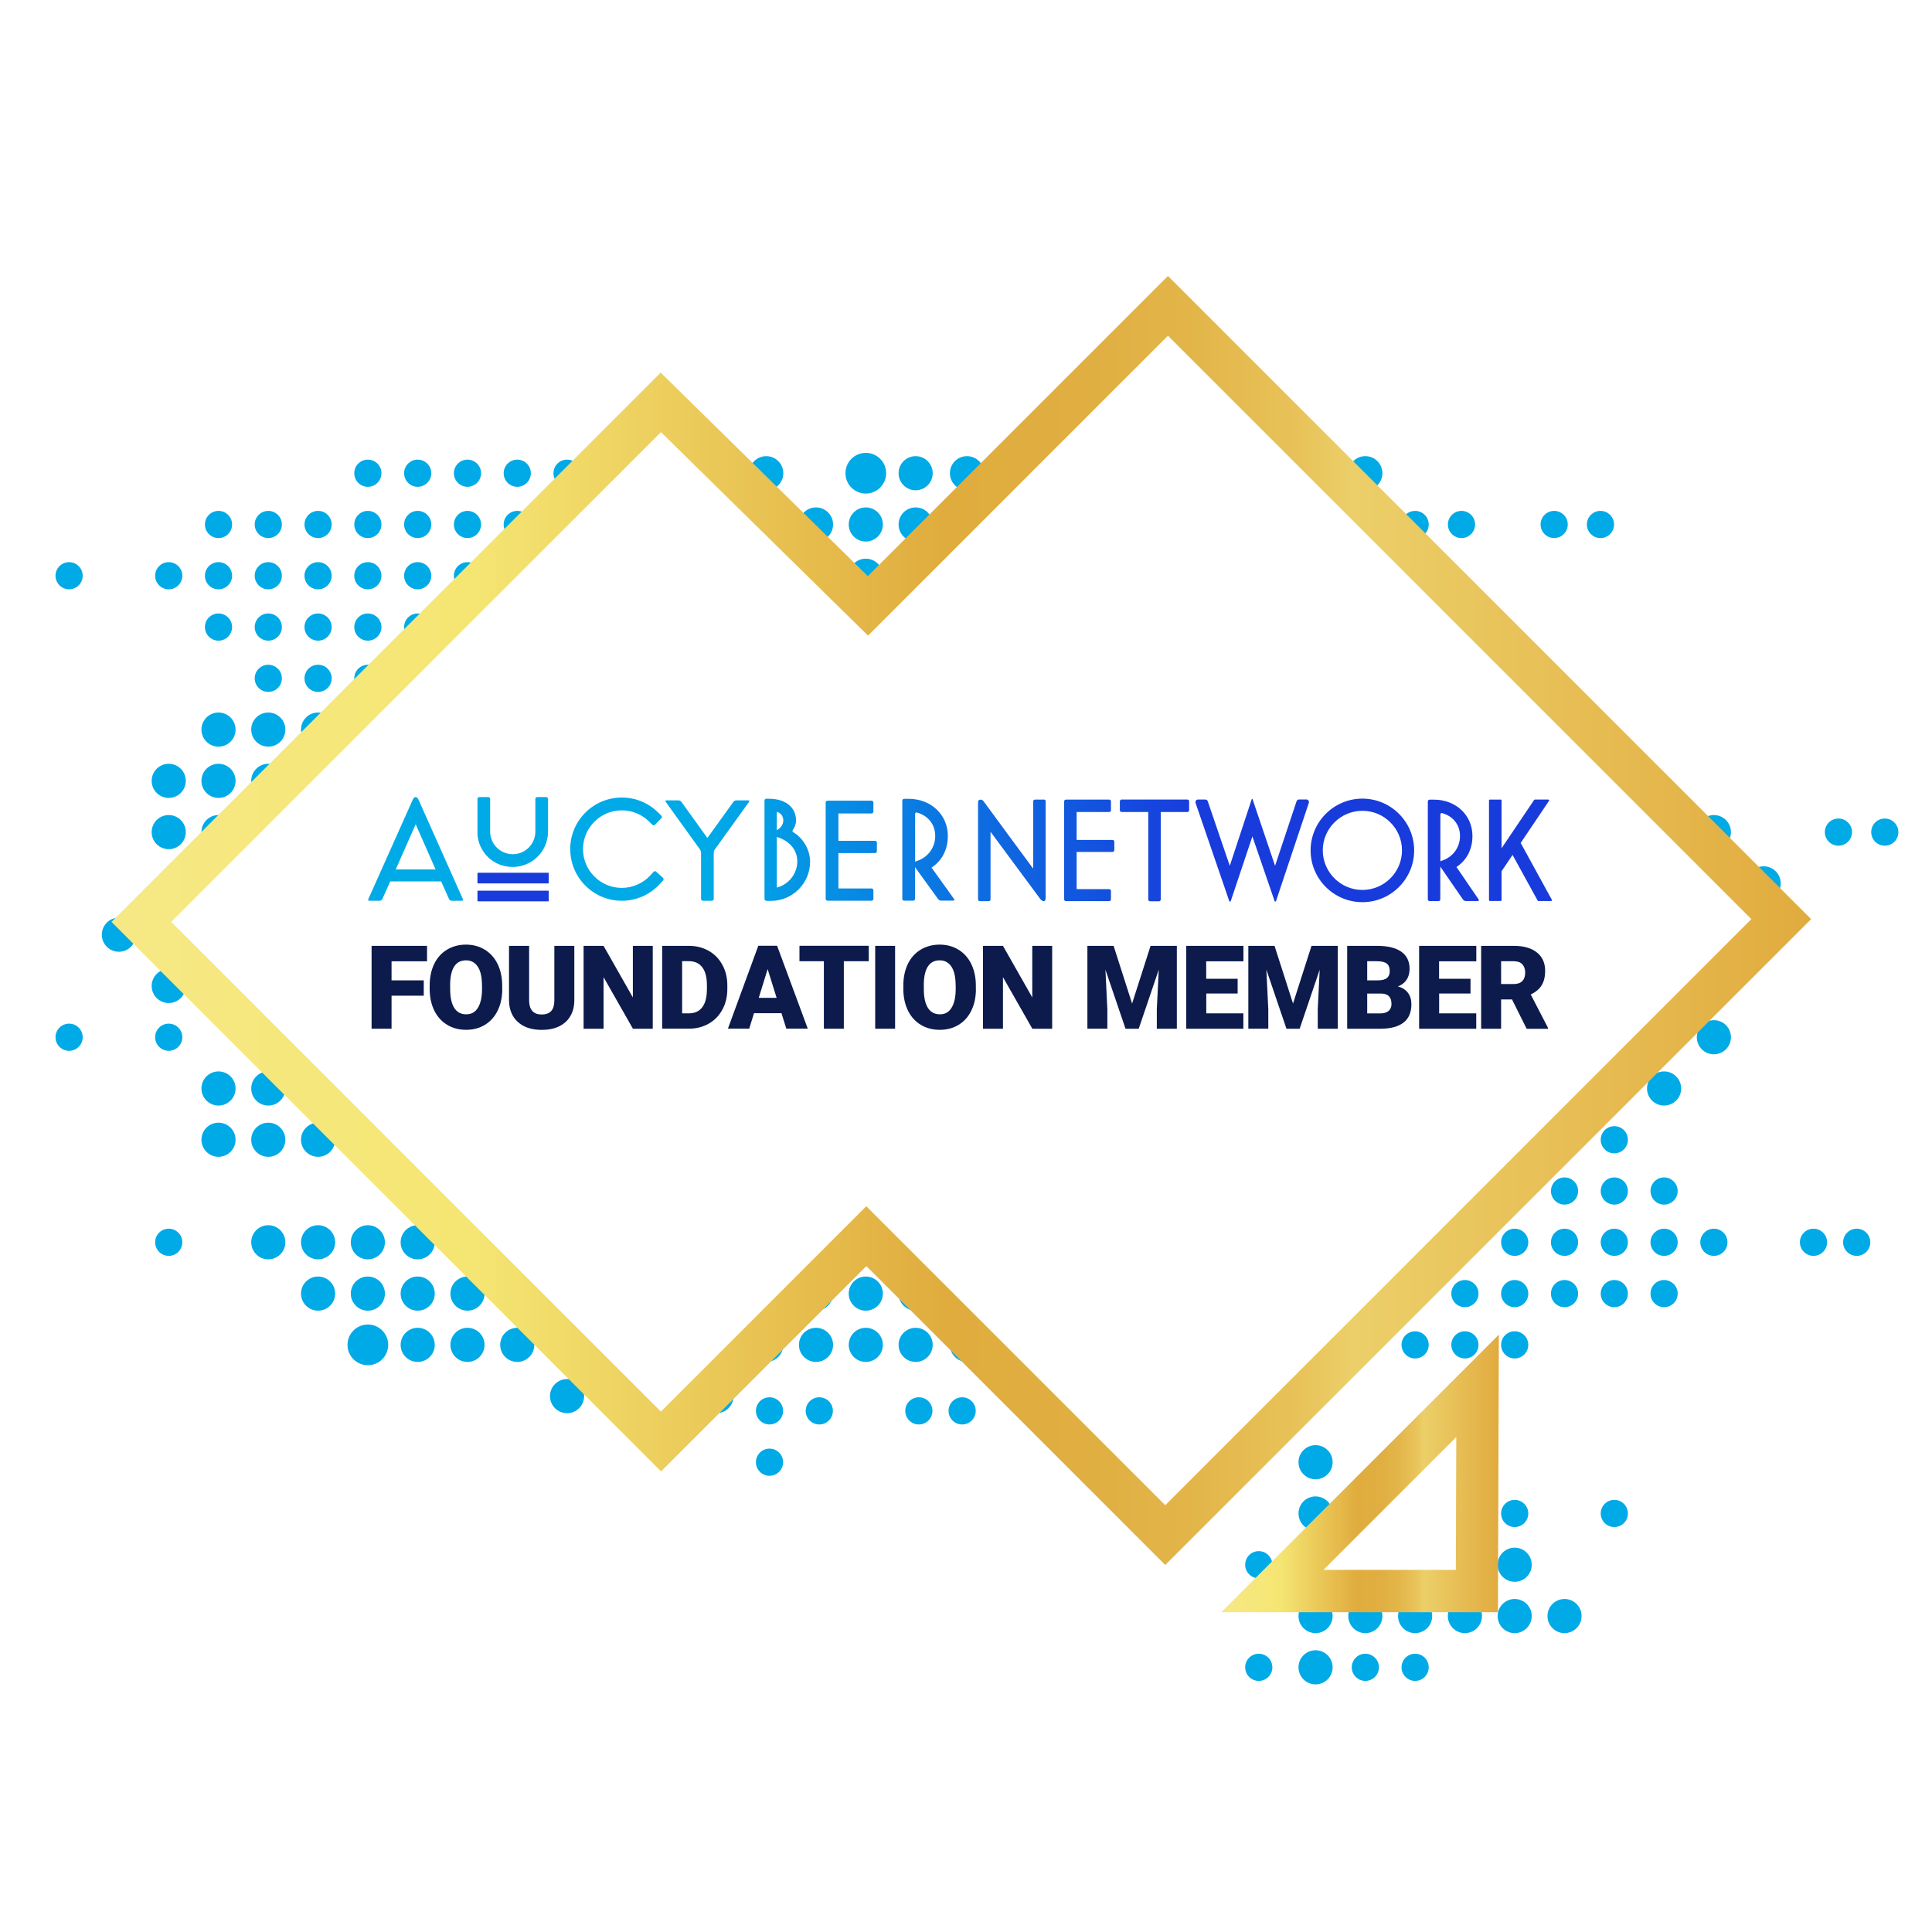 <svg id="Layer_1" data-name="Layer 1" xmlns="http://www.w3.org/2000/svg" xmlns:xlink="http://www.w3.org/1999/xlink" viewBox="0 0 300 300"><defs><style>.cls-1{filter:url(#outer-glow-6)}.cls-2{filter:url(#outer-glow-4)}.cls-3{fill:url(#linear-gradient-2)}.cls-4{fill:url(#linear-gradient)}.cls-5{fill:#0c1b4c}.cls-6{fill:url(#New_Gradient_Swatch_copy_4)}.cls-7{fill:#183bdc}.cls-8{fill:#fff}.cls-9{fill:url(#New_Gradient_Swatch_copy_4-5)}.cls-10{fill:url(#New_Gradient_Swatch_copy_4-6)}.cls-11{fill:url(#New_Gradient_Swatch_copy_4-9)}.cls-12{fill:url(#New_Gradient_Swatch_copy_4-7)}.cls-13{fill:url(#New_Gradient_Swatch_copy_4-8)}.cls-14{fill:url(#New_Gradient_Swatch_copy_4-2)}.cls-15{fill:url(#New_Gradient_Swatch_copy_4-4)}.cls-16{fill:url(#New_Gradient_Swatch_copy_4-3)}.cls-17{fill:#00aae7}.cls-18{fill:url(#New_Gradient_Swatch_copy_4-11)}.cls-19{fill:url(#New_Gradient_Swatch_copy_4-10)}.cls-20{fill:url(#New_Gradient_Swatch_copy_4-13)}.cls-21{fill:url(#New_Gradient_Swatch_copy_4-12)}.cls-22{fill:url(#New_Gradient_Swatch_copy_4-14)}</style><filter id="outer-glow-4" x="-3.84" y="21.79" width="306.24" height="249.6" filterUnits="userSpaceOnUse"><feOffset dx="0" dy="0"/><feGaussianBlur result="blur" stdDeviation="7"/><feFlood flood-color="#00dbff" flood-opacity=".66"/><feComposite in2="blur" operator="in"/><feComposite in="SourceGraphic"/></filter><linearGradient id="linear-gradient" x1="17.31" y1="142.93" x2="281.24" y2="142.93" gradientUnits="userSpaceOnUse"><stop offset="0" stop-color="#f6e885"/><stop offset=".21" stop-color="#f5e673"/><stop offset=".49" stop-color="#e0ac3e"/><stop offset=".57" stop-color="#e0ae41"/><stop offset=".64" stop-color="#e3b64a"/><stop offset=".7" stop-color="#e8c35a"/><stop offset=".73" stop-color="#eccf69"/><stop offset="1" stop-color="#e1ab3e"/></linearGradient><linearGradient id="linear-gradient-2" x1="189.64" y1="228.79" x2="232.74" y2="228.79" xlink:href="#linear-gradient"/><filter id="outer-glow-6" x="53.78" y="120.45" width="190.56" height="23.04" filterUnits="userSpaceOnUse"><feOffset dx="0" dy="0"/><feGaussianBlur result="blur-2" stdDeviation="1.07"/><feFlood flood-color="#00dbff" flood-opacity="1"/><feComposite in2="blur-2" operator="in"/><feComposite in="SourceGraphic"/></filter><linearGradient id="New_Gradient_Swatch_copy_4" data-name="New Gradient Swatch copy 4" x1="53.12" y1="129.12" x2="243.09" y2="129.51" gradientUnits="userSpaceOnUse"><stop offset=".3" stop-color="#00aae7"/><stop offset=".7" stop-color="#183bdc"/></linearGradient><linearGradient id="New_Gradient_Swatch_copy_4-2" data-name="New Gradient Swatch copy 4" x1="53.11" y1="131.8" x2="243.08" y2="132.18" xlink:href="#New_Gradient_Swatch_copy_4"/><linearGradient id="New_Gradient_Swatch_copy_4-3" data-name="New Gradient Swatch copy 4" x1="53.11" y1="131.76" x2="243.08" y2="132.15" xlink:href="#New_Gradient_Swatch_copy_4"/><linearGradient id="New_Gradient_Swatch_copy_4-4" data-name="New Gradient Swatch copy 4" x1="53.11" y1="131.94" x2="243.08" y2="132.32" xlink:href="#New_Gradient_Swatch_copy_4"/><linearGradient id="New_Gradient_Swatch_copy_4-5" data-name="New Gradient Swatch copy 4" x1="53.11" y1="131.8" x2="243.08" y2="132.19" xlink:href="#New_Gradient_Swatch_copy_4"/><linearGradient id="New_Gradient_Swatch_copy_4-6" data-name="New Gradient Swatch copy 4" x1="53.11" y1="131.95" x2="243.08" y2="132.34" xlink:href="#New_Gradient_Swatch_copy_4"/><linearGradient id="New_Gradient_Swatch_copy_4-7" data-name="New Gradient Swatch copy 4" x1="53.11" y1="131.77" x2="243.08" y2="132.16" xlink:href="#New_Gradient_Swatch_copy_4"/><linearGradient id="New_Gradient_Swatch_copy_4-8" data-name="New Gradient Swatch copy 4" x1="53.11" y1="131.81" x2="243.08" y2="132.2" xlink:href="#New_Gradient_Swatch_copy_4"/><linearGradient id="New_Gradient_Swatch_copy_4-9" data-name="New Gradient Swatch copy 4" x1="53.11" y1="131.69" x2="243.08" y2="132.08" xlink:href="#New_Gradient_Swatch_copy_4"/><linearGradient id="New_Gradient_Swatch_copy_4-10" data-name="New Gradient Swatch copy 4" x1="53.11" y1="131.78" x2="243.08" y2="132.17" xlink:href="#New_Gradient_Swatch_copy_4"/><linearGradient id="New_Gradient_Swatch_copy_4-11" data-name="New Gradient Swatch copy 4" x1="53.11" y1="131.83" x2="243.08" y2="132.22" xlink:href="#New_Gradient_Swatch_copy_4"/><linearGradient id="New_Gradient_Swatch_copy_4-12" data-name="New Gradient Swatch copy 4" x1="53.11" y1="131.74" x2="243.08" y2="132.13" xlink:href="#New_Gradient_Swatch_copy_4"/><linearGradient id="New_Gradient_Swatch_copy_4-13" data-name="New Gradient Swatch copy 4" x1="53.11" y1="131.67" x2="243.08" y2="132.05" xlink:href="#New_Gradient_Swatch_copy_4"/><linearGradient id="New_Gradient_Swatch_copy_4-14" data-name="New Gradient Swatch copy 4" x1="53.11" y1="131.72" x2="243.08" y2="132.11" xlink:href="#New_Gradient_Swatch_copy_4"/></defs><g><circle class="cls-17" cx="95.78" cy="73.48" r="2.65"/><circle class="cls-17" cx="111.25" cy="73.48" r="2.65"/><circle class="cls-17" cx="118.98" cy="73.48" r="2.65"/><circle class="cls-17" cx="134.44" cy="73.48" r="3.16"/><circle class="cls-17" cx="142.18" cy="73.48" r="2.65"/><circle class="cls-17" cx="88.05" cy="81.44" r="2.65"/><circle class="cls-17" cx="95.78" cy="81.44" r="2.65"/><circle class="cls-17" cx="103.52" cy="81.44" r="2.65"/><circle class="cls-17" cx="111.25" cy="81.44" r="2.65"/><circle class="cls-17" cx="118.98" cy="81.44" r="2.65"/><circle class="cls-17" cx="126.71" cy="81.44" r="2.65"/><circle class="cls-17" cx="134.44" cy="81.44" r="2.65"/><circle class="cls-17" cx="142.18" cy="81.44" r="2.65"/><circle class="cls-17" cx="88.05" cy="89.4" r="2.65"/><circle class="cls-17" cx="95.78" cy="89.4" r="2.65"/><circle class="cls-17" cx="103.52" cy="89.4" r="2.65"/><circle class="cls-17" cx="111.25" cy="89.4" r="2.65"/><circle class="cls-17" cx="118.98" cy="89.4" r="2.65"/><circle class="cls-17" cx="126.71" cy="89.4" r="2.65"/><circle class="cls-17" cx="134.44" cy="89.4" r="2.65"/><circle class="cls-17" cx="142.18" cy="89.4" r="2.65"/><circle class="cls-17" cx="88.05" cy="97.37" r="2.65"/><circle class="cls-17" cx="80.32" cy="97.37" r="2.65"/><circle class="cls-17" cx="80.32" cy="105.33" r="2.65"/><circle class="cls-17" cx="72.59" cy="105.33" r="2.65"/><circle class="cls-17" cx="72.59" cy="97.37" r="2.65"/><circle class="cls-17" cx="95.78" cy="97.37" r="2.65"/><circle class="cls-17" cx="103.52" cy="97.37" r="2.65"/><circle class="cls-17" cx="111.25" cy="97.37" r="2.65"/><circle class="cls-17" cx="118.98" cy="97.37" r="2.65"/><circle class="cls-17" cx="126.71" cy="97.37" r="2.65"/><circle class="cls-17" cx="134.44" cy="97.37" r="2.65"/><circle class="cls-17" cx="142.18" cy="97.37" r="2.65"/><circle class="cls-17" cx="88.05" cy="105.33" r="2.65"/><circle class="cls-17" cx="95.78" cy="105.33" r="2.65"/><circle class="cls-17" cx="103.52" cy="105.33" r="2.65"/><circle class="cls-17" cx="111.25" cy="105.33" r="2.65"/><circle class="cls-17" cx="118.98" cy="105.33" r="2.65"/><circle class="cls-17" cx="126.71" cy="105.33" r="2.65"/><circle class="cls-17" cx="134.44" cy="105.33" r="2.65"/><circle class="cls-17" cx="142.18" cy="105.33" r="2.65"/><circle class="cls-17" cx="33.93" cy="113.29" r="2.65"/><circle class="cls-17" cx="41.66" cy="113.29" r="2.65"/><circle class="cls-17" cx="49.39" cy="113.29" r="2.65"/><circle class="cls-17" cx="57.12" cy="113.29" r="2.65"/><circle class="cls-17" cx="64.86" cy="113.29" r="2.65"/><circle class="cls-17" cx="72.59" cy="113.29" r="2.65"/><circle class="cls-17" cx="80.32" cy="113.29" r="2.65"/><circle class="cls-17" cx="88.05" cy="113.29" r="2.65"/><circle class="cls-17" cx="95.78" cy="113.29" r="2.65"/><circle class="cls-17" cx="103.52" cy="113.29" r="2.65"/><circle class="cls-17" cx="111.25" cy="113.29" r="2.65"/><circle class="cls-17" cx="118.98" cy="113.29" r="2.65"/><circle class="cls-17" cx="126.71" cy="113.29" r="2.65"/><circle class="cls-17" cx="134.44" cy="113.29" r="2.65"/><circle class="cls-17" cx="142.18" cy="113.29" r="2.65"/><circle class="cls-17" cx="26.2" cy="121.25" r="2.65"/><circle class="cls-17" cx="33.93" cy="121.25" r="2.65"/><circle class="cls-17" cx="41.66" cy="121.25" r="2.65"/><circle class="cls-17" cx="49.39" cy="121.25" r="2.65"/><circle class="cls-17" cx="57.12" cy="121.25" r="2.65"/><circle class="cls-17" cx="72.59" cy="121.25" r="2.65"/><circle class="cls-17" cx="80.32" cy="121.25" r="2.65"/><circle class="cls-17" cx="88.05" cy="121.25" r="2.65"/><circle class="cls-17" cx="95.78" cy="121.25" r="2.65"/><circle class="cls-17" cx="103.52" cy="121.25" r="2.65"/><circle class="cls-17" cx="111.25" cy="121.25" r="2.65"/><circle class="cls-17" cx="118.98" cy="121.25" r="2.65"/><circle class="cls-17" cx="126.71" cy="121.25" r="2.65"/><circle class="cls-17" cx="134.44" cy="121.25" r="2.65"/><circle class="cls-17" cx="142.18" cy="121.25" r="2.65"/><circle class="cls-17" cx="26.2" cy="129.21" r="2.65"/><circle class="cls-17" cx="33.93" cy="129.21" r="2.65"/><circle class="cls-17" cx="41.66" cy="129.21" r="2.65"/><circle class="cls-17" cx="49.39" cy="129.21" r="2.65"/><circle class="cls-17" cx="57.12" cy="129.21" r="2.65"/><circle class="cls-17" cx="64.86" cy="129.21" r="2.65"/><circle class="cls-17" cx="72.59" cy="129.21" r="2.65"/><circle class="cls-17" cx="80.32" cy="129.21" r="2.65"/><circle class="cls-17" cx="88.05" cy="129.21" r="2.65"/><circle class="cls-17" cx="95.78" cy="129.21" r="2.65"/><circle class="cls-17" cx="103.52" cy="129.21" r="2.65"/><circle class="cls-17" cx="111.25" cy="129.21" r="2.65"/><circle class="cls-17" cx="118.98" cy="129.21" r="2.65"/><circle class="cls-17" cx="126.71" cy="129.21" r="2.65"/><circle class="cls-17" cx="134.44" cy="129.21" r="2.65"/><circle class="cls-17" cx="142.18" cy="129.21" r="2.65"/><circle class="cls-17" cx="57.12" cy="137.17" r="2.65"/><circle class="cls-17" cx="64.86" cy="137.17" r="2.65"/><circle class="cls-17" cx="72.59" cy="137.17" r="2.65"/><circle class="cls-17" cx="80.32" cy="137.17" r="2.65"/><circle class="cls-17" cx="88.05" cy="137.17" r="2.65"/><circle class="cls-17" cx="95.78" cy="137.17" r="2.65"/><circle class="cls-17" cx="103.52" cy="137.17" r="2.65"/><circle class="cls-17" cx="111.25" cy="137.17" r="2.65"/><circle class="cls-17" cx="118.98" cy="137.17" r="2.65"/><circle class="cls-17" cx="126.71" cy="137.17" r="2.65"/><circle class="cls-17" cx="134.44" cy="137.17" r="2.65"/><circle class="cls-17" cx="142.18" cy="137.17" r="2.65"/><circle class="cls-17" cx="18.46" cy="145.14" r="2.65"/><circle class="cls-17" cx="26.2" cy="145.14" r="2.65"/><circle class="cls-17" cx="33.93" cy="145.14" r="2.65"/><circle class="cls-17" cx="41.66" cy="145.14" r="2.65"/><circle class="cls-17" cx="49.39" cy="145.14" r="2.65"/><circle class="cls-17" cx="57.12" cy="145.14" r="2.65"/><circle class="cls-17" cx="64.86" cy="145.14" r="2.65"/><circle class="cls-17" cx="72.59" cy="145.14" r="2.65"/><circle class="cls-17" cx="80.32" cy="145.14" r="2.65"/><circle class="cls-17" cx="88.05" cy="145.14" r="2.65"/><circle class="cls-17" cx="95.78" cy="145.14" r="3.16"/><circle class="cls-17" cx="103.52" cy="145.14" r="2.65"/><circle class="cls-17" cx="111.25" cy="145.14" r="2.65"/><circle class="cls-17" cx="118.98" cy="145.14" r="2.65"/><circle class="cls-17" cx="126.71" cy="145.14" r="2.65"/><circle class="cls-17" cx="134.44" cy="145.14" r="2.65"/><circle class="cls-17" cx="142.18" cy="145.14" r="2.65"/><circle class="cls-17" cx="26.2" cy="153.1" r="2.65"/><circle class="cls-17" cx="33.93" cy="153.1" r="2.65"/><circle class="cls-17" cx="41.66" cy="153.1" r="2.65"/><circle class="cls-17" cx="49.39" cy="153.1" r="2.65"/><circle class="cls-17" cx="57.12" cy="153.1" r="2.65"/><circle class="cls-17" cx="64.86" cy="153.1" r="2.65"/><circle class="cls-17" cx="72.59" cy="153.1" r="2.65"/><circle class="cls-17" cx="80.32" cy="153.1" r="2.65"/><circle class="cls-17" cx="88.05" cy="153.1" r="2.65"/><circle class="cls-17" cx="95.78" cy="153.1" r="2.65"/><circle class="cls-17" cx="103.52" cy="153.1" r="2.65"/><circle class="cls-17" cx="111.25" cy="153.1" r="2.65"/><circle class="cls-17" cx="118.98" cy="153.1" r="2.65"/><circle class="cls-17" cx="126.71" cy="153.1" r="2.65"/><circle class="cls-17" cx="134.44" cy="153.1" r="2.65"/><circle class="cls-17" cx="142.18" cy="153.1" r="2.65"/><circle class="cls-17" cx="41.66" cy="161.06" r="2.65"/><circle class="cls-17" cx="49.39" cy="161.06" r="2.65"/><circle class="cls-17" cx="33.93" cy="169.02" r="2.65"/><circle class="cls-17" cx="41.66" cy="169.02" r="2.65"/><circle class="cls-17" cx="49.39" cy="169.02" r="2.65"/><circle class="cls-17" cx="57.12" cy="169.02" r="2.65"/><circle class="cls-17" cx="64.86" cy="169.02" r="2.65"/><circle class="cls-17" cx="72.59" cy="169.02" r="2.65"/><circle class="cls-17" cx="80.32" cy="169.02" r="2.65"/><circle class="cls-17" cx="88.05" cy="169.02" r="2.65"/><circle class="cls-17" cx="95.78" cy="169.02" r="2.65"/><circle class="cls-17" cx="103.52" cy="169.02" r="2.65"/><circle class="cls-17" cx="111.25" cy="169.02" r="2.65"/><circle class="cls-17" cx="142.18" cy="161.06" r="2.65"/><circle class="cls-17" cx="33.93" cy="176.98" r="2.65"/><circle class="cls-17" cx="41.66" cy="176.98" r="2.65"/><circle class="cls-17" cx="49.39" cy="176.98" r="2.65"/><circle class="cls-17" cx="57.12" cy="176.98" r="2.65"/><circle class="cls-17" cx="64.86" cy="176.98" r="2.65"/><circle class="cls-17" cx="72.59" cy="176.98" r="2.65"/><circle class="cls-17" cx="80.32" cy="176.98" r="2.65"/><circle class="cls-17" cx="88.05" cy="176.98" r="2.65"/><circle class="cls-17" cx="95.78" cy="176.98" r="2.65"/><circle class="cls-17" cx="103.52" cy="176.98" r="2.65"/><circle class="cls-17" cx="111.25" cy="176.98" r="2.65"/><circle class="cls-17" cx="142.18" cy="169.02" r="2.65"/><circle class="cls-17" cx="72.59" cy="184.94" r="2.65"/><circle class="cls-17" cx="80.32" cy="184.94" r="2.65"/><circle class="cls-17" cx="88.05" cy="184.94" r="2.65"/><circle class="cls-17" cx="95.78" cy="184.94" r="2.65"/><circle class="cls-17" cx="103.52" cy="184.94" r="2.65"/><circle class="cls-17" cx="111.25" cy="184.94" r="2.65"/><circle class="cls-17" cx="142.18" cy="176.98" r="2.65"/><circle class="cls-17" cx="41.66" cy="192.9" r="2.65"/><circle class="cls-17" cx="49.39" cy="192.9" r="2.65"/><circle class="cls-17" cx="57.12" cy="192.9" r="2.65"/><circle class="cls-17" cx="64.86" cy="192.9" r="2.65"/><circle class="cls-17" cx="72.59" cy="192.9" r="2.65"/><circle class="cls-17" cx="80.32" cy="192.9" r="2.65"/><circle class="cls-17" cx="88.05" cy="192.9" r="2.65"/><circle class="cls-17" cx="95.78" cy="192.9" r="2.65"/><circle class="cls-17" cx="103.52" cy="192.9" r="2.65"/><circle class="cls-17" cx="111.25" cy="192.9" r="2.65"/><circle class="cls-17" cx="142.18" cy="184.94" r="2.65"/><circle class="cls-17" cx="49.39" cy="200.87" r="2.65"/><circle class="cls-17" cx="57.12" cy="200.87" r="2.65"/><circle class="cls-17" cx="64.86" cy="200.87" r="2.65"/><circle class="cls-17" cx="72.59" cy="200.87" r="2.65"/><circle class="cls-17" cx="80.32" cy="200.87" r="2.65"/><circle class="cls-17" cx="88.05" cy="200.87" r="2.65"/><circle class="cls-17" cx="95.78" cy="200.87" r="2.65"/><circle class="cls-17" cx="103.52" cy="200.87" r="2.65"/><circle class="cls-17" cx="111.25" cy="200.87" r="2.65"/><circle class="cls-17" cx="142.18" cy="192.9" r="2.65"/><circle class="cls-17" cx="57.12" cy="208.83" r="3.16"/><circle class="cls-17" cx="64.86" cy="208.83" r="2.65"/><circle class="cls-17" cx="72.59" cy="208.83" r="2.65"/><circle class="cls-17" cx="80.32" cy="208.83" r="2.65"/><circle class="cls-17" cx="88.05" cy="208.83" r="2.65"/><circle class="cls-17" cx="95.78" cy="208.83" r="2.65"/><circle class="cls-17" cx="103.52" cy="208.83" r="2.65"/><circle class="cls-17" cx="111.25" cy="208.83" r="2.65"/><circle class="cls-17" cx="142.18" cy="200.87" r="2.65"/><circle class="cls-17" cx="88.05" cy="216.79" r="2.65"/><circle class="cls-17" cx="95.78" cy="216.79" r="2.65"/><circle class="cls-17" cx="103.52" cy="216.79" r="2.65"/><circle class="cls-17" cx="111.25" cy="216.79" r="2.65"/><circle class="cls-17" cx="142.18" cy="208.83" r="2.65"/><circle class="cls-17" cx="134.44" cy="161.06" r="2.65"/><circle class="cls-17" cx="134.44" cy="169.02" r="2.65"/><circle class="cls-17" cx="134.44" cy="176.98" r="2.65"/><circle class="cls-17" cx="134.44" cy="184.94" r="2.65"/><circle class="cls-17" cx="134.44" cy="192.9" r="2.65"/><circle class="cls-17" cx="134.44" cy="200.87" r="2.65"/><circle class="cls-17" cx="134.44" cy="208.83" r="2.65"/><circle class="cls-17" cx="126.71" cy="161.06" r="2.65"/><circle class="cls-17" cx="126.71" cy="169.02" r="2.65"/><circle class="cls-17" cx="126.71" cy="176.98" r="2.65"/><circle class="cls-17" cx="126.71" cy="184.94" r="2.65"/><circle class="cls-17" cx="126.71" cy="192.9" r="2.65"/><circle class="cls-17" cx="126.71" cy="200.87" r="2.65"/><circle class="cls-17" cx="126.71" cy="208.83" r="2.65"/><circle class="cls-17" cx="118.98" cy="161.06" r="2.65"/><circle class="cls-17" cx="118.98" cy="169.02" r="2.65"/><circle class="cls-17" cx="118.98" cy="176.98" r="2.65"/><circle class="cls-17" cx="118.98" cy="184.94" r="2.65"/><circle class="cls-17" cx="118.98" cy="192.9" r="2.65"/><circle class="cls-17" cx="118.98" cy="200.87" r="2.65"/><circle class="cls-17" cx="118.98" cy="208.83" r="2.65"/><circle class="cls-17" cx="88.05" cy="73.48" r="2.11"/><circle class="cls-17" cx="80.32" cy="73.48" r="2.11"/><circle class="cls-17" cx="72.59" cy="73.48" r="2.11"/><circle class="cls-17" cx="64.86" cy="73.48" r="2.11"/><circle class="cls-17" cx="57.12" cy="73.48" r="2.11"/><circle class="cls-17" cx="80.32" cy="81.44" r="2.11"/><circle class="cls-17" cx="72.59" cy="81.44" r="2.11"/><circle class="cls-17" cx="64.86" cy="81.44" r="2.11"/><circle class="cls-17" cx="57.12" cy="81.44" r="2.11"/><circle class="cls-17" cx="49.39" cy="81.44" r="2.11"/><circle class="cls-17" cx="41.66" cy="81.44" r="2.11"/><circle class="cls-17" cx="33.93" cy="81.44" r="2.11"/><circle class="cls-17" cx="80.32" cy="89.4" r="2.11"/><circle class="cls-17" cx="72.59" cy="89.4" r="2.11"/><circle class="cls-17" cx="64.86" cy="89.4" r="2.11"/><circle class="cls-17" cx="57.12" cy="89.4" r="2.11"/><circle class="cls-17" cx="49.39" cy="89.4" r="2.11"/><circle class="cls-17" cx="41.66" cy="89.4" r="2.11"/><circle class="cls-17" cx="33.93" cy="89.4" r="2.11"/><circle class="cls-17" cx="26.2" cy="89.4" r="2.11"/><circle class="cls-17" cx="10.73" cy="89.4" r="2.11"/><circle class="cls-17" cx="26.2" cy="161.06" r="2.11"/><circle class="cls-17" cx="10.73" cy="161.06" r="2.11"/><circle class="cls-17" cx="26.2" cy="192.9" r="2.11"/><circle class="cls-17" cx="49.39" cy="137.17" r="2.11"/><circle class="cls-17" cx="41.66" cy="137.17" r="2.11"/><circle class="cls-17" cx="204.28" cy="258.9" r="2.65"/><circle class="cls-17" cx="242.94" cy="250.94" r="2.65"/><circle class="cls-17" cx="235.2" cy="250.94" r="2.65"/><circle class="cls-17" cx="227.47" cy="250.94" r="2.65"/><circle class="cls-17" cx="219.74" cy="250.94" r="2.65"/><circle class="cls-17" cx="212.01" cy="250.94" r="2.65"/><circle class="cls-17" cx="204.28" cy="250.94" r="2.65"/><circle class="cls-17" cx="235.2" cy="242.97" r="2.65"/><circle class="cls-17" cx="227.47" cy="242.97" r="2.65"/><circle class="cls-17" cx="219.74" cy="242.97" r="2.65"/><circle class="cls-17" cx="212.01" cy="242.97" r="2.65"/><circle class="cls-17" cx="204.28" cy="242.97" r="2.65"/><circle class="cls-17" cx="219.74" cy="235.01" r="2.65"/><circle class="cls-17" cx="212.01" cy="235.01" r="2.65"/><circle class="cls-17" cx="204.28" cy="235.01" r="2.65"/><circle class="cls-17" cx="204.28" cy="227.05" r="2.65"/><circle class="cls-17" cx="235.2" cy="235.01" r="2.11"/><circle class="cls-17" cx="250.67" cy="235.01" r="2.11"/><circle class="cls-17" cx="195.46" cy="242.97" r="2.11"/><circle class="cls-17" cx="195.46" cy="258.9" r="2.11"/><circle class="cls-17" cx="212.01" cy="258.9" r="2.11"/><circle class="cls-17" cx="219.74" cy="258.9" r="2.11"/><circle class="cls-17" cx="64.86" cy="97.37" r="2.11"/><circle class="cls-17" cx="57.12" cy="97.37" r="2.11"/><circle class="cls-17" cx="49.39" cy="97.37" r="2.11"/><circle class="cls-17" cx="41.66" cy="97.37" r="2.11"/><circle class="cls-17" cx="33.93" cy="97.37" r="2.11"/><circle class="cls-17" cx="64.86" cy="105.33" r="2.11"/><circle class="cls-17" cx="57.12" cy="105.33" r="2.11"/><circle class="cls-17" cx="49.39" cy="105.33" r="2.11"/><circle class="cls-17" cx="41.66" cy="105.33" r="2.11"/><circle class="cls-17" cx="196.54" cy="208.83" r="2.65"/><circle class="cls-17" cx="181.08" cy="208.83" r="2.65"/><circle class="cls-17" cx="173.35" cy="208.83" r="2.65"/><circle class="cls-17" cx="165.62" cy="208.83" r="2.65"/><circle class="cls-17" cx="150.15" cy="208.83" r="2.65"/><circle class="cls-17" cx="204.28" cy="200.87" r="2.65"/><circle class="cls-17" cx="196.54" cy="200.87" r="2.65"/><circle class="cls-17" cx="188.81" cy="200.87" r="2.65"/><circle class="cls-17" cx="181.08" cy="200.87" r="2.65"/><circle class="cls-17" cx="173.35" cy="200.87" r="2.65"/><circle class="cls-17" cx="165.62" cy="200.87" r="2.65"/><circle class="cls-17" cx="157.88" cy="200.87" r="2.65"/><circle class="cls-17" cx="150.15" cy="200.87" r="2.65"/><circle class="cls-17" cx="204.28" cy="192.9" r="2.65"/><circle class="cls-17" cx="196.54" cy="192.9" r="2.65"/><circle class="cls-17" cx="188.81" cy="192.9" r="2.65"/><circle class="cls-17" cx="181.08" cy="192.9" r="2.65"/><circle class="cls-17" cx="173.35" cy="192.9" r="2.65"/><circle class="cls-17" cx="165.62" cy="192.9" r="2.65"/><circle class="cls-17" cx="157.88" cy="192.9" r="2.65"/><circle class="cls-17" cx="150.15" cy="192.9" r="2.65"/><circle class="cls-17" cx="204.28" cy="184.94" r="2.65"/><circle class="cls-17" cx="212.01" cy="184.94" r="2.65"/><circle class="cls-17" cx="212.01" cy="176.98" r="2.65"/><circle class="cls-17" cx="219.74" cy="176.98" r="2.65"/><circle class="cls-17" cx="219.74" cy="184.94" r="2.65"/><circle class="cls-17" cx="196.54" cy="184.94" r="2.65"/><circle class="cls-17" cx="188.81" cy="184.94" r="2.65"/><circle class="cls-17" cx="181.08" cy="184.94" r="2.65"/><circle class="cls-17" cx="173.35" cy="184.94" r="2.65"/><circle class="cls-17" cx="165.62" cy="184.94" r="2.65"/><circle class="cls-17" cx="157.88" cy="184.94" r="2.65"/><circle class="cls-17" cx="150.15" cy="184.94" r="2.65"/><circle class="cls-17" cx="204.28" cy="176.98" r="2.65"/><circle class="cls-17" cx="196.54" cy="176.98" r="2.65"/><circle class="cls-17" cx="188.81" cy="176.98" r="2.65"/><circle class="cls-17" cx="181.08" cy="176.98" r="2.65"/><circle class="cls-17" cx="173.35" cy="176.98" r="2.65"/><circle class="cls-17" cx="165.62" cy="176.98" r="2.65"/><circle class="cls-17" cx="157.88" cy="176.98" r="2.65"/><circle class="cls-17" cx="150.15" cy="176.98" r="2.65"/><circle class="cls-17" cx="258.4" cy="169.02" r="2.65"/><circle class="cls-17" cx="250.67" cy="169.02" r="2.65"/><circle class="cls-17" cx="242.94" cy="169.02" r="2.65"/><circle class="cls-17" cx="235.2" cy="169.02" r="2.65"/><circle class="cls-17" cx="227.47" cy="169.02" r="2.65"/><circle class="cls-17" cx="219.74" cy="169.02" r="2.65"/><circle class="cls-17" cx="212.01" cy="169.02" r="2.65"/><circle class="cls-17" cx="204.28" cy="169.02" r="2.65"/><circle class="cls-17" cx="196.54" cy="169.02" r="2.65"/><circle class="cls-17" cx="188.81" cy="169.02" r="2.65"/><circle class="cls-17" cx="181.08" cy="169.02" r="2.65"/><circle class="cls-17" cx="173.35" cy="169.02" r="2.65"/><circle class="cls-17" cx="165.62" cy="169.02" r="2.65"/><circle class="cls-17" cx="157.88" cy="169.02" r="2.65"/><circle class="cls-17" cx="150.15" cy="169.02" r="2.65"/><circle class="cls-17" cx="266.13" cy="161.06" r="2.65"/><circle class="cls-17" cx="258.4" cy="161.06" r="2.65"/><circle class="cls-17" cx="250.67" cy="161.06" r="2.65"/><circle class="cls-17" cx="242.94" cy="161.06" r="2.65"/><circle class="cls-17" cx="235.2" cy="161.06" r="2.65"/><circle class="cls-17" cx="227.47" cy="161.06" r="2.65"/><circle class="cls-17" cx="219.74" cy="161.06" r="2.65"/><circle class="cls-17" cx="212.01" cy="161.06" r="2.65"/><circle class="cls-17" cx="204.28" cy="161.06" r="2.65"/><circle class="cls-17" cx="196.54" cy="161.06" r="2.65"/><circle class="cls-17" cx="188.81" cy="161.06" r="2.65"/><circle class="cls-17" cx="181.08" cy="161.06" r="2.65"/><circle class="cls-17" cx="173.35" cy="161.06" r="2.65"/><circle class="cls-17" cx="165.62" cy="161.06" r="2.65"/><circle class="cls-17" cx="157.88" cy="161.06" r="2.65"/><circle class="cls-17" cx="150.15" cy="161.06" r="2.65"/><circle class="cls-17" cx="266.13" cy="153.1" r="2.65"/><circle class="cls-17" cx="258.4" cy="153.1" r="2.65"/><circle class="cls-17" cx="250.67" cy="153.1" r="2.65"/><circle class="cls-17" cx="242.94" cy="153.1" r="2.65"/><circle class="cls-17" cx="227.47" cy="153.1" r="2.65"/><circle class="cls-17" cx="219.74" cy="153.1" r="2.65"/><circle class="cls-17" cx="212.01" cy="153.1" r="2.65"/><circle class="cls-17" cx="204.28" cy="153.1" r="2.65"/><circle class="cls-17" cx="196.54" cy="153.1" r="2.65"/><circle class="cls-17" cx="188.81" cy="153.1" r="2.65"/><circle class="cls-17" cx="181.08" cy="153.1" r="2.65"/><circle class="cls-17" cx="173.35" cy="153.1" r="2.65"/><circle class="cls-17" cx="165.62" cy="153.1" r="2.65"/><circle class="cls-17" cx="157.88" cy="153.1" r="2.65"/><circle class="cls-17" cx="150.15" cy="153.1" r="2.65"/><circle class="cls-17" cx="235.2" cy="145.14" r="2.65"/><circle class="cls-17" cx="227.47" cy="145.14" r="2.65"/><circle class="cls-17" cx="219.74" cy="145.14" r="2.65"/><circle class="cls-17" cx="212.01" cy="145.14" r="2.65"/><circle class="cls-17" cx="204.28" cy="145.14" r="2.65"/><circle class="cls-17" cx="196.54" cy="145.14" r="2.65"/><circle class="cls-17" cx="188.81" cy="145.14" r="2.65"/><circle class="cls-17" cx="181.08" cy="145.14" r="2.65"/><circle class="cls-17" cx="173.35" cy="145.14" r="2.65"/><circle class="cls-17" cx="165.62" cy="145.14" r="3.16"/><circle class="cls-17" cx="157.88" cy="145.14" r="2.65"/><circle class="cls-17" cx="150.15" cy="145.14" r="2.65"/><circle class="cls-17" cx="273.86" cy="137.17" r="2.65"/><circle class="cls-17" cx="266.13" cy="137.17" r="2.65"/><circle class="cls-17" cx="258.4" cy="137.17" r="2.65"/><circle class="cls-17" cx="250.67" cy="137.17" r="2.65"/><circle class="cls-17" cx="242.94" cy="137.17" r="2.65"/><circle class="cls-17" cx="235.2" cy="137.17" r="2.65"/><circle class="cls-17" cx="227.47" cy="137.17" r="2.65"/><circle class="cls-17" cx="219.74" cy="137.17" r="2.65"/><circle class="cls-17" cx="212.01" cy="137.17" r="2.65"/><circle class="cls-17" cx="204.28" cy="137.17" r="2.65"/><circle class="cls-17" cx="196.54" cy="137.17" r="2.65"/><circle class="cls-17" cx="188.81" cy="137.17" r="2.65"/><circle class="cls-17" cx="181.08" cy="137.17" r="2.65"/><circle class="cls-17" cx="173.35" cy="137.17" r="2.65"/><circle class="cls-17" cx="165.62" cy="137.17" r="2.65"/><circle class="cls-17" cx="157.88" cy="137.17" r="2.65"/><circle class="cls-17" cx="150.15" cy="137.17" r="2.65"/><circle class="cls-17" cx="266.13" cy="129.21" r="2.65"/><circle class="cls-17" cx="258.4" cy="129.21" r="2.65"/><circle class="cls-17" cx="250.67" cy="129.21" r="2.65"/><circle class="cls-17" cx="235.2" cy="129.21" r="2.65"/><circle class="cls-17" cx="227.47" cy="129.21" r="2.65"/><circle class="cls-17" cx="219.74" cy="129.21" r="2.65"/><circle class="cls-17" cx="212.01" cy="129.21" r="2.65"/><circle class="cls-17" cx="204.28" cy="129.21" r="2.65"/><circle class="cls-17" cx="196.54" cy="129.21" r="2.65"/><circle class="cls-17" cx="188.81" cy="129.21" r="2.65"/><circle class="cls-17" cx="181.08" cy="129.21" r="2.65"/><circle class="cls-17" cx="173.35" cy="129.21" r="2.65"/><circle class="cls-17" cx="165.62" cy="129.21" r="2.65"/><circle class="cls-17" cx="157.88" cy="129.21" r="2.65"/><circle class="cls-17" cx="150.15" cy="129.21" r="2.65"/><circle class="cls-17" cx="250.67" cy="121.25" r="2.65"/><circle class="cls-17" cx="242.94" cy="121.25" r="2.65"/><circle class="cls-17" cx="235.2" cy="121.25" r="2.65"/><circle class="cls-17" cx="227.47" cy="121.25" r="2.65"/><circle class="cls-17" cx="219.74" cy="121.25" r="2.65"/><circle class="cls-17" cx="212.01" cy="121.25" r="2.65"/><circle class="cls-17" cx="204.28" cy="121.25" r="2.65"/><circle class="cls-17" cx="196.54" cy="121.25" r="2.65"/><circle class="cls-17" cx="188.81" cy="121.25" r="2.65"/><circle class="cls-17" cx="181.08" cy="121.25" r="2.65"/><circle class="cls-17" cx="173.35" cy="121.25" r="2.65"/><circle class="cls-17" cx="165.62" cy="121.25" r="2.65"/><circle class="cls-17" cx="157.88" cy="121.25" r="2.65"/><circle class="cls-17" cx="150.15" cy="121.25" r="2.65"/><circle class="cls-17" cx="235.2" cy="113.29" r="2.65"/><circle class="cls-17" cx="227.47" cy="113.29" r="2.65"/><circle class="cls-17" cx="219.74" cy="113.29" r="2.65"/><circle class="cls-17" cx="212.01" cy="113.29" r="2.65"/><circle class="cls-17" cx="204.28" cy="113.29" r="2.65"/><circle class="cls-17" cx="196.54" cy="113.29" r="2.65"/><circle class="cls-17" cx="188.81" cy="113.29" r="2.65"/><circle class="cls-17" cx="181.08" cy="113.29" r="2.65"/><circle class="cls-17" cx="173.35" cy="113.29" r="2.65"/><circle class="cls-17" cx="165.62" cy="113.29" r="2.65"/><circle class="cls-17" cx="157.88" cy="113.29" r="2.65"/><circle class="cls-17" cx="150.15" cy="113.29" r="2.65"/><circle class="cls-17" cx="227.47" cy="105.33" r="2.65"/><circle class="cls-17" cx="219.74" cy="105.33" r="2.65"/><circle class="cls-17" cx="212.01" cy="105.33" r="2.65"/><circle class="cls-17" cx="204.28" cy="105.33" r="2.65"/><circle class="cls-17" cx="196.54" cy="105.33" r="2.65"/><circle class="cls-17" cx="188.81" cy="105.33" r="2.65"/><circle class="cls-17" cx="181.08" cy="105.33" r="2.65"/><circle class="cls-17" cx="173.35" cy="105.33" r="2.65"/><circle class="cls-17" cx="165.62" cy="105.33" r="2.65"/><circle class="cls-17" cx="157.88" cy="105.33" r="2.65"/><circle class="cls-17" cx="150.15" cy="105.33" r="2.65"/><circle class="cls-17" cx="196.54" cy="97.37" r="2.65"/><circle class="cls-17" cx="188.81" cy="97.37" r="2.65"/><circle class="cls-17" cx="181.08" cy="97.37" r="2.65"/><circle class="cls-17" cx="173.35" cy="97.37" r="2.65"/><circle class="cls-17" cx="165.62" cy="97.37" r="2.65"/><circle class="cls-17" cx="157.88" cy="97.37" r="2.65"/><circle class="cls-17" cx="150.15" cy="97.37" r="2.65"/><circle class="cls-17" cx="219.74" cy="89.4" r="2.65"/><circle class="cls-17" cx="212.01" cy="89.4" r="2.65"/><circle class="cls-17" cx="204.28" cy="89.4" r="2.65"/><circle class="cls-17" cx="196.54" cy="89.4" r="2.65"/><circle class="cls-17" cx="188.81" cy="89.4" r="2.65"/><circle class="cls-17" cx="181.08" cy="89.4" r="2.65"/><circle class="cls-17" cx="173.35" cy="89.4" r="2.65"/><circle class="cls-17" cx="165.62" cy="89.4" r="2.65"/><circle class="cls-17" cx="157.88" cy="89.4" r="2.65"/><circle class="cls-17" cx="150.15" cy="89.4" r="2.65"/><circle class="cls-17" cx="212.01" cy="81.44" r="2.65"/><circle class="cls-17" cx="196.54" cy="81.44" r="2.65"/><circle class="cls-17" cx="188.81" cy="81.44" r="2.65"/><circle class="cls-17" cx="181.08" cy="81.44" r="2.65"/><circle class="cls-17" cx="173.35" cy="81.44" r="2.65"/><circle class="cls-17" cx="165.62" cy="81.44" r="2.65"/><circle class="cls-17" cx="157.88" cy="81.44" r="2.65"/><circle class="cls-17" cx="150.15" cy="81.44" r="2.65"/><circle class="cls-17" cx="212.01" cy="73.48" r="2.65"/><circle class="cls-17" cx="204.28" cy="73.48" r="2.65"/><circle class="cls-17" cx="196.54" cy="73.48" r="2.65"/><circle class="cls-17" cx="188.81" cy="73.48" r="2.65"/><circle class="cls-17" cx="181.08" cy="73.48" r="2.65"/><circle class="cls-17" cx="165.62" cy="73.48" r="2.65"/><circle class="cls-17" cx="157.88" cy="73.48" r="2.65"/><circle class="cls-17" cx="150.15" cy="73.48" r="2.65"/><circle class="cls-17" cx="204.28" cy="208.83" r="2.11"/><circle class="cls-17" cx="212.01" cy="208.83" r="2.11"/><circle class="cls-17" cx="219.74" cy="208.83" r="2.11"/><circle class="cls-17" cx="227.47" cy="208.83" r="2.11"/><circle class="cls-17" cx="235.2" cy="208.83" r="2.11"/><circle class="cls-17" cx="212.01" cy="200.87" r="2.11"/><circle class="cls-17" cx="219.74" cy="200.87" r="2.11"/><circle class="cls-17" cx="227.47" cy="200.87" r="2.11"/><circle class="cls-17" cx="235.2" cy="200.87" r="2.11"/><circle class="cls-17" cx="242.94" cy="200.87" r="2.11"/><circle class="cls-17" cx="250.67" cy="200.87" r="2.11"/><circle class="cls-17" cx="258.4" cy="200.87" r="2.11"/><circle class="cls-17" cx="212.01" cy="192.9" r="2.11"/><circle class="cls-17" cx="219.74" cy="192.9" r="2.11"/><circle class="cls-17" cx="227.47" cy="192.9" r="2.11"/><circle class="cls-17" cx="235.2" cy="192.9" r="2.11"/><circle class="cls-17" cx="242.94" cy="192.9" r="2.11"/><circle class="cls-17" cx="250.67" cy="192.9" r="2.11"/><circle class="cls-17" cx="258.4" cy="192.9" r="2.11"/><circle class="cls-17" cx="266.13" cy="192.9" r="2.11"/><circle class="cls-17" cx="219.74" cy="81.44" r="2.11"/><circle class="cls-17" cx="226.94" cy="81.44" r="2.11"/><circle class="cls-17" cx="248.52" cy="81.44" r="2.11"/><circle class="cls-17" cx="241.33" cy="81.44" r="2.11"/><circle class="cls-17" cx="292.67" cy="129.21" r="2.11"/><circle class="cls-17" cx="285.47" cy="129.21" r="2.11"/><circle class="cls-17" cx="281.6" cy="192.9" r="2.11"/><circle class="cls-17" cx="288.31" cy="192.9" r="2.11"/><circle class="cls-17" cx="119.49" cy="227.05" r="2.11"/><circle class="cls-17" cx="119.49" cy="219.08" r="2.11"/><circle class="cls-17" cx="127.22" cy="219.08" r="2.11"/><circle class="cls-17" cx="142.68" cy="219.08" r="2.11"/><circle class="cls-17" cx="149.4" cy="219.08" r="2.11"/><circle class="cls-17" cx="242.94" cy="145.14" r="2.11"/><circle class="cls-17" cx="250.67" cy="145.14" r="2.11"/><circle class="cls-17" cx="227.47" cy="184.94" r="2.11"/><circle class="cls-17" cx="235.2" cy="184.94" r="2.11"/><circle class="cls-17" cx="242.94" cy="184.94" r="2.11"/><circle class="cls-17" cx="250.67" cy="184.94" r="2.11"/><circle class="cls-17" cx="258.4" cy="184.94" r="2.11"/><circle class="cls-17" cx="227.47" cy="176.98" r="2.11"/><circle class="cls-17" cx="235.2" cy="176.98" r="2.11"/><circle class="cls-17" cx="242.94" cy="176.98" r="2.11"/><circle class="cls-17" cx="250.67" cy="176.98" r="2.11"/></g><g class="cls-2"><g><path class="cls-8" d="M102.64 223.84 134.52 191.95 180.95 238.37 276.6 142.72 181.36 47.49l-46.59 46.6L102.61 62.49 21.95 143.15l80.69 80.69z"/><path class="cls-4" d="M180.95 243.02l-46.42-46.42-31.88 31.88L17.31 143.15l85.28-85.29 32.16 31.6 46.61-46.61 99.87 99.87-100.29 100.29zM134.52 187.31l46.42 46.42 91.01-91.01-90.59-90.59-46.57 46.57-32.16-31.6L26.59 143.15l76.04 76.04 31.88-31.88z"/></g><g><path class="cls-8" d="M229.33 247.06 229.43 215.19 197.56 247.06H229.33z"/><path class="cls-3" d="M232.6 250.34h-42.96l43.1-43.1-.14 43.1zM205.49 243.77h20.57l.07-20.63-20.63 20.63z"/></g></g><g><path class="cls-5" d="M65.8 154.61h-5v5.13h-3.1v-12.87h8.61v2.4h-5.51v2.96h5v2.39z"/><path class="cls-5" d="M77.99 153.57c0 1.26-.23 2.37-.7 3.33-.47.97-1.13 1.71-1.98 2.23s-1.83.78-2.93.78-2.07-.25-2.92-.76-1.51-1.22-1.99-2.16c-.47-.94-.72-2.01-.75-3.23v-.72c0-1.26.23-2.37.69-3.34.46-.96 1.13-1.71 1.99-2.23.86-.52 1.85-.79 2.95-.79s2.06.26 2.92.78c.85.52 1.52 1.26 1.99 2.21.47.96.71 2.06.72 3.29v.59zM74.84 153.03c0-1.28-.21-2.25-.64-2.91-.43-.66-1.04-1-1.83-1-1.56.0-2.38 1.17-2.47 3.5v.95c0 1.26.2 2.23.62 2.91.42.68 1.04 1.02 1.87 1.02s1.39-.33 1.81-1c.42-.67.64-1.62.65-2.87v-.59z"/><path class="cls-5" d="M89.18 146.87v8.42c0 .96-.2 1.78-.61 2.48-.41.7-.99 1.23-1.75 1.6-.76.37-1.66.55-2.7.55-1.57.0-2.8-.41-3.7-1.22-.9-.81-1.36-1.93-1.38-3.34v-8.49h3.12v8.55c.04 1.41.69 2.11 1.96 2.11.64.0 1.13-.18 1.46-.53.33-.35.5-.93.5-1.72v-8.41h3.1z"/><path class="cls-5" d="M101.36 159.74h-3.08l-4.56-8.01v8.01h-3.1v-12.87h3.1l4.55 8.01v-8.01h3.09v12.87z"/><path class="cls-5" d="M102.82 159.74v-12.87h4.15c1.14.0 2.16.26 3.07.77.91.52 1.62 1.24 2.13 2.18.51.94.77 1.99.77 3.16v.59c0 1.18-.25 2.24-.75 3.17-.5.93-1.2 1.67-2.1 2.19s-1.91.79-3.03.8h-4.23zM105.92 149.26v8.09H107c.89.0 1.57-.32 2.05-.95.48-.63.72-1.58.72-2.83v-.56c0-1.24-.24-2.18-.72-2.81-.48-.63-1.17-.95-2.09-.95h-1.04z"/><path class="cls-5" d="M121.33 157.33h-4.25l-.74 2.4h-3.31l4.72-12.87h2.92l4.76 12.87h-3.33l-.75-2.4zM117.82 154.94h2.77l-1.39-4.46-1.38 4.46z"/><path class="cls-5" d="M134.89 149.26h-3.86v10.48h-3.1v-10.48h-3.79v-2.4h10.76v2.4z"/><path class="cls-5" d="M138.99 159.74h-3.09v-12.87h3.09v12.87z"/><path class="cls-5" d="M151.54 153.57c0 1.26-.23 2.37-.7 3.33-.46.97-1.13 1.71-1.98 2.23s-1.83.78-2.93.78-2.07-.25-2.92-.76c-.85-.5-1.51-1.22-1.99-2.16-.47-.94-.72-2.01-.75-3.23v-.72c0-1.26.23-2.37.69-3.34.46-.96 1.13-1.71 1.99-2.23s1.85-.79 2.95-.79 2.06.26 2.92.78c.86.52 1.52 1.26 1.99 2.21.47.96.71 2.06.72 3.29v.59zM148.39 153.03c0-1.28-.21-2.25-.64-2.91-.43-.66-1.04-1-1.83-1-1.56.0-2.38 1.17-2.47 3.5v.95c0 1.26.2 2.23.62 2.91.42.68 1.04 1.02 1.87 1.02s1.39-.33 1.81-1 .64-1.62.65-2.87v-.59z"/><path class="cls-5" d="M163.39 159.74h-3.09l-4.56-8.01v8.01h-3.1v-12.87h3.1l4.55 8.01v-8.01h3.09v12.87z"/><path class="cls-5" d="M172.92 146.87l2.87 8.96 2.87-8.96h4.08v12.87h-3.11v-3.01l.3-6.15-3.11 9.16h-2.05l-3.12-9.17.3 6.16v3.01h-3.1v-12.87h4.08z"/><path class="cls-5" d="M192.19 154.27h-4.88v3.08h5.76v2.39h-8.87v-12.87h8.88v2.4h-5.78v2.71h4.88v2.3z"/><path class="cls-5" d="M197.91 146.87l2.87 8.96 2.87-8.96h4.08v12.87h-3.11v-3.01l.3-6.15-3.11 9.16h-2.05l-3.12-9.17.3 6.16v3.01h-3.1v-12.87h4.08z"/><path class="cls-5" d="M209.19 159.74v-12.87h4.62c1.66.0 2.92.3 3.78.91.86.61 1.29 1.49 1.29 2.64.0.67-.15 1.24-.46 1.71-.31.47-.76.82-1.35 1.04.67.18 1.19.51 1.55.99s.54 1.07.54 1.77c0 1.26-.4 2.21-1.2 2.84s-1.98.96-3.55.97h-5.22zM212.3 152.23h1.62c.68.0 1.16-.13 1.45-.37.29-.24.43-.6.43-1.07.0-.54-.16-.94-.47-1.17-.31-.24-.82-.36-1.51-.36h-1.52v2.98zM212.3 154.27v3.09h2.03c.56.0.99-.13 1.29-.38.3-.26.45-.62.45-1.08.0-1.07-.53-1.61-1.6-1.62h-2.17z"/><path class="cls-5" d="M228.35 154.27h-4.88v3.08h5.76v2.39h-8.87v-12.87h8.88v2.4h-5.78v2.71h4.88v2.3z"/><path class="cls-5" d="M234.77 155.19h-1.68v4.55h-3.1v-12.87h5.07c1.53.0 2.72.34 3.58 1.02.86.68 1.29 1.63 1.29 2.87.0.89-.18 1.64-.54 2.23-.36.59-.93 1.07-1.7 1.43l2.69 5.2v.13h-3.32l-2.27-4.55zM233.09 152.8h1.96c.59.0 1.03-.15 1.33-.46.3-.31.45-.74.45-1.3s-.15-.99-.45-1.31c-.3-.32-.74-.47-1.33-.47h-1.96v3.54z"/></g><g class="cls-1"><path class="cls-6" d="M74.14 129.4c0-.16.0-.28.0-.28s0-.09.0-.2c0-.08.0-.14.0-.2v-4.67c0-.16.13-.28.28-.28h1.41c.16.0.28.13.28.28v.71s0 .96.0 3.38v.99c0 1.93 1.57 3.51 3.51 3.51s3.51-1.57 3.51-3.51v-5.08c0-.16.13-.28.28-.28h1.41c.16.0.28.13.28.28v5.08c0 3.03-2.46 5.49-5.49 5.49s-5.33-2.31-5.48-5.2z"/><path class="cls-14" d="M60.6 136.86h7.9l1.23 2.76c.06.14.24.25.39.25h1.59c.16.0.23-.11.17-.25l-6.89-15.44c-.25-.55-.65-.55-.9.0l-6.9 15.44c-.06.14.01.25.17.25h1.6c.16.0.33-.11.4-.25l1.24-2.76zM64.55 128l3.09 7.01h-6.19l3.09-7.01z"/><g><g><path class="cls-16" d="M88.54 131.85c0-4.42 3.59-8.01 8.01-8.01 2.13.0 4.13.82 5.64 2.32l.51.5c.11.11.11.29.0.4l-1 1.01c-.11.11-.29.11-.4.0l-.51-.5c-1.14-1.12-2.64-1.74-4.24-1.74-3.32.0-6.02 2.7-6.02 6.02s2.7 6.02 6.02 6.02c1.69.0 3.32-.72 4.46-1.97l.48-.53c.1-.12.28-.12.4-.02l1.06.96c.12.1.12.28.02.4l-.48.53c-1.52 1.67-3.68 2.63-5.93 2.63-4.42.0-8.01-3.59-8.01-8.01z"/><path class="cls-15" d="M135.62 126.02v-1.41c0-.16-.13-.28-.28-.28h-6.85c-.16.0-.28.13-.28.28v14.97c0 .16.13.28.28.28h6.85c.16.0.28-.13.28-.28v-1.34c0-.16-.13-.28-.28-.28h-5.15v-5.5h5.69c.16.0.28-.13.28-.28v-1.34c0-.16-.13-.28-.28-.28h-5.69v-4.25h5.15c.16.0.28-.13.28-.28z"/><path class="cls-9" d="M118.99 139.87c-.16.0-.28-.13-.28-.28v-15.28c0-.16.13-.29.28-.29.39.0 1.12.0 1.79.15 1.4.31 2.83 1.28 2.83 3.28.0.5-.23 1.06-.5 1.42-.09.12-.08.27.06.35 1.55.92 2.62 2.74 2.62 4.59.0 3.35-2.73 6.08-6.08 6.08h-.71zM120.62 129.96v7.86c1.79-.44 3.18-2.12 3.18-4.04.0-3.04-3.18-3.82-3.18-3.82zM120.62 126.07v2.84s1.01-.5 1.01-1.5c0-.77-.49-1.21-1.01-1.35z"/><path class="cls-10" d="M116.2 124.28h-1.87c-.16.0-.36.1-.45.23l-4.04 5.61-4.03-5.61c-.09-.13-.29-.23-.45-.23h-1.87c-.16.0-.21.1-.12.23l5.32 7.39c.09.13.17.36.17.51v7.18c0 .16.13.28.28.28h1.41c.16.0.28-.13.28-.28v-7.17c0-.16.07-.39.16-.51l5.32-7.4c.09-.13.04-.23-.12-.23z"/><path class="cls-12" d="M148.17 139.63l-3.52-4.91c1.68-1.11 2.53-2.86 2.53-4.92.0-3.29-2.62-5.76-6.08-5.76h-.71c-.16.0-.28.13-.28.28v15.26c0 .16.13.28.28.28h1.41c.16.0.28-.13.28-.28v-4.93l3.6 4.97c.09.13.28.23.44.23h1.92c.16.0.21-.1.12-.23zM142.1 133.81v-7.42c0-.16.12-.26.28-.22 1.7.46 2.84 1.84 2.84 3.62s-1.08 3.26-2.69 3.85l-.43.16z"/></g><g><path class="cls-13" d="M172.51 125.82v-1.38c0-.15-.12-.28-.28-.28h-6.71c-.15.0-.28.12-.28.28v15.21c0 .15.12.28.28.28h6.71c.15.0.28-.12.28-.28v-1.31c0-.15-.12-.28-.28-.28h-5.05v-5.77h5.57c.15.0.28-.12.28-.28v-1.31c0-.15-.12-.28-.28-.28h-5.57v-4.33h5.05c.15.0.28-.12.28-.28z"/><path class="cls-11" d="M229.61 139.68l-3.45-5.05c1.64-1.09 2.48-2.8 2.48-4.82.0-3.22-2.56-5.64-5.96-5.64h-.69c-.15.0-.28.12-.28.28v15.19c0 .15.12.28.28.28h1.38c.15.0.28-.12.28-.28v-5.07l3.52 5.11c.09.13.28.23.43.23h1.88c.15.0.21-.1.12-.23zM224.08 133.58l-.42.16v-7.27c0-.15.12-.25.27-.21 1.67.45 2.78 1.8 2.78 3.55s-1.06 3.19-2.63 3.77z"/><path class="cls-19" d="M184.36 124.15h-10.19c-.15.0-.28.12-.28.28v1.38c0 .15.12.28.28.28h4.13v13.58c0 .15.12.28.28.28h1.38c.15.0.28-.12.28-.28v-13.58h4.13c.15.0.28-.12.28-.28v-1.38c0-.15-.12-.28-.28-.28z"/><path class="cls-18" d="M162.09 124.16h-1.38c-.15.0-.28.12-.28.28v10.44s-7.53-10.2-7.7-10.46c-.24-.36-.86-.35-.86.12v15.12c0 .15.12.28.28.28h1.38c.15.0.28-.12.28-.28v-10.5s7.45 10.07 7.72 10.43.84.61.84-.17v-14.99c0-.15-.12-.28-.28-.28z"/><path class="cls-21" d="M197.99 139.99s-.05-.02-.06-.04l-3.46-10.07-3.37 10.07s-.03.04-.06.04h-.1s-.05-.02-.05-.04l-5.24-15.26c-.04-.12-.02-.26.05-.37.07-.11.2-.17.32-.17h1.14c.17.0.32.11.38.27l3.42 10.02 3.41-10.35s.04-.03.06-.03.05.0.06.03l3.5 10.35 3.34-10.02c.05-.16.21-.28.38-.28h1.15c.13.0.25.06.32.17.08.11.1.24.05.37l-5.1 15.26s-.03.04-.06.04h-.1z"/><path class="cls-20" d="M238.88 139.92s-.08-.02-.11-.07l-3.9-7.1-1.71 2.54v4.47c0 .08-.06.14-.12.14h-1.71c-.07.0-.12-.06-.12-.14v-15.46c0-.08.06-.14.12-.14h1.71c.07.0.12.06.12.14v7.42l5.06-7.51s.06-.06.1-.06h2.1s.09.03.11.07c.02.05.02.11-.01.15l-4.39 6.52 4.83 8.81s.02.1.0.14c-.02.04-.06.07-.11.07h-1.97z"/><path class="cls-22" d="M211.55 140.09c-4.43.0-8.04-3.61-8.04-8.04s3.61-8.04 8.04-8.04 8.04 3.61 8.04 8.04-3.61 8.04-8.04 8.04zM211.55 125.9c-3.39.0-6.15 2.76-6.15 6.14s2.76 6.15 6.15 6.15 6.15-2.76 6.15-6.15-2.76-6.14-6.15-6.14z"/></g></g><rect class="cls-7" x="74.14" y="138.3" width="11.06" height="1.66" rx=".07" ry=".07"/><rect class="cls-7" x="74.14" y="135.52" width="11.06" height="1.66" rx=".07" ry=".07"/></g></svg>